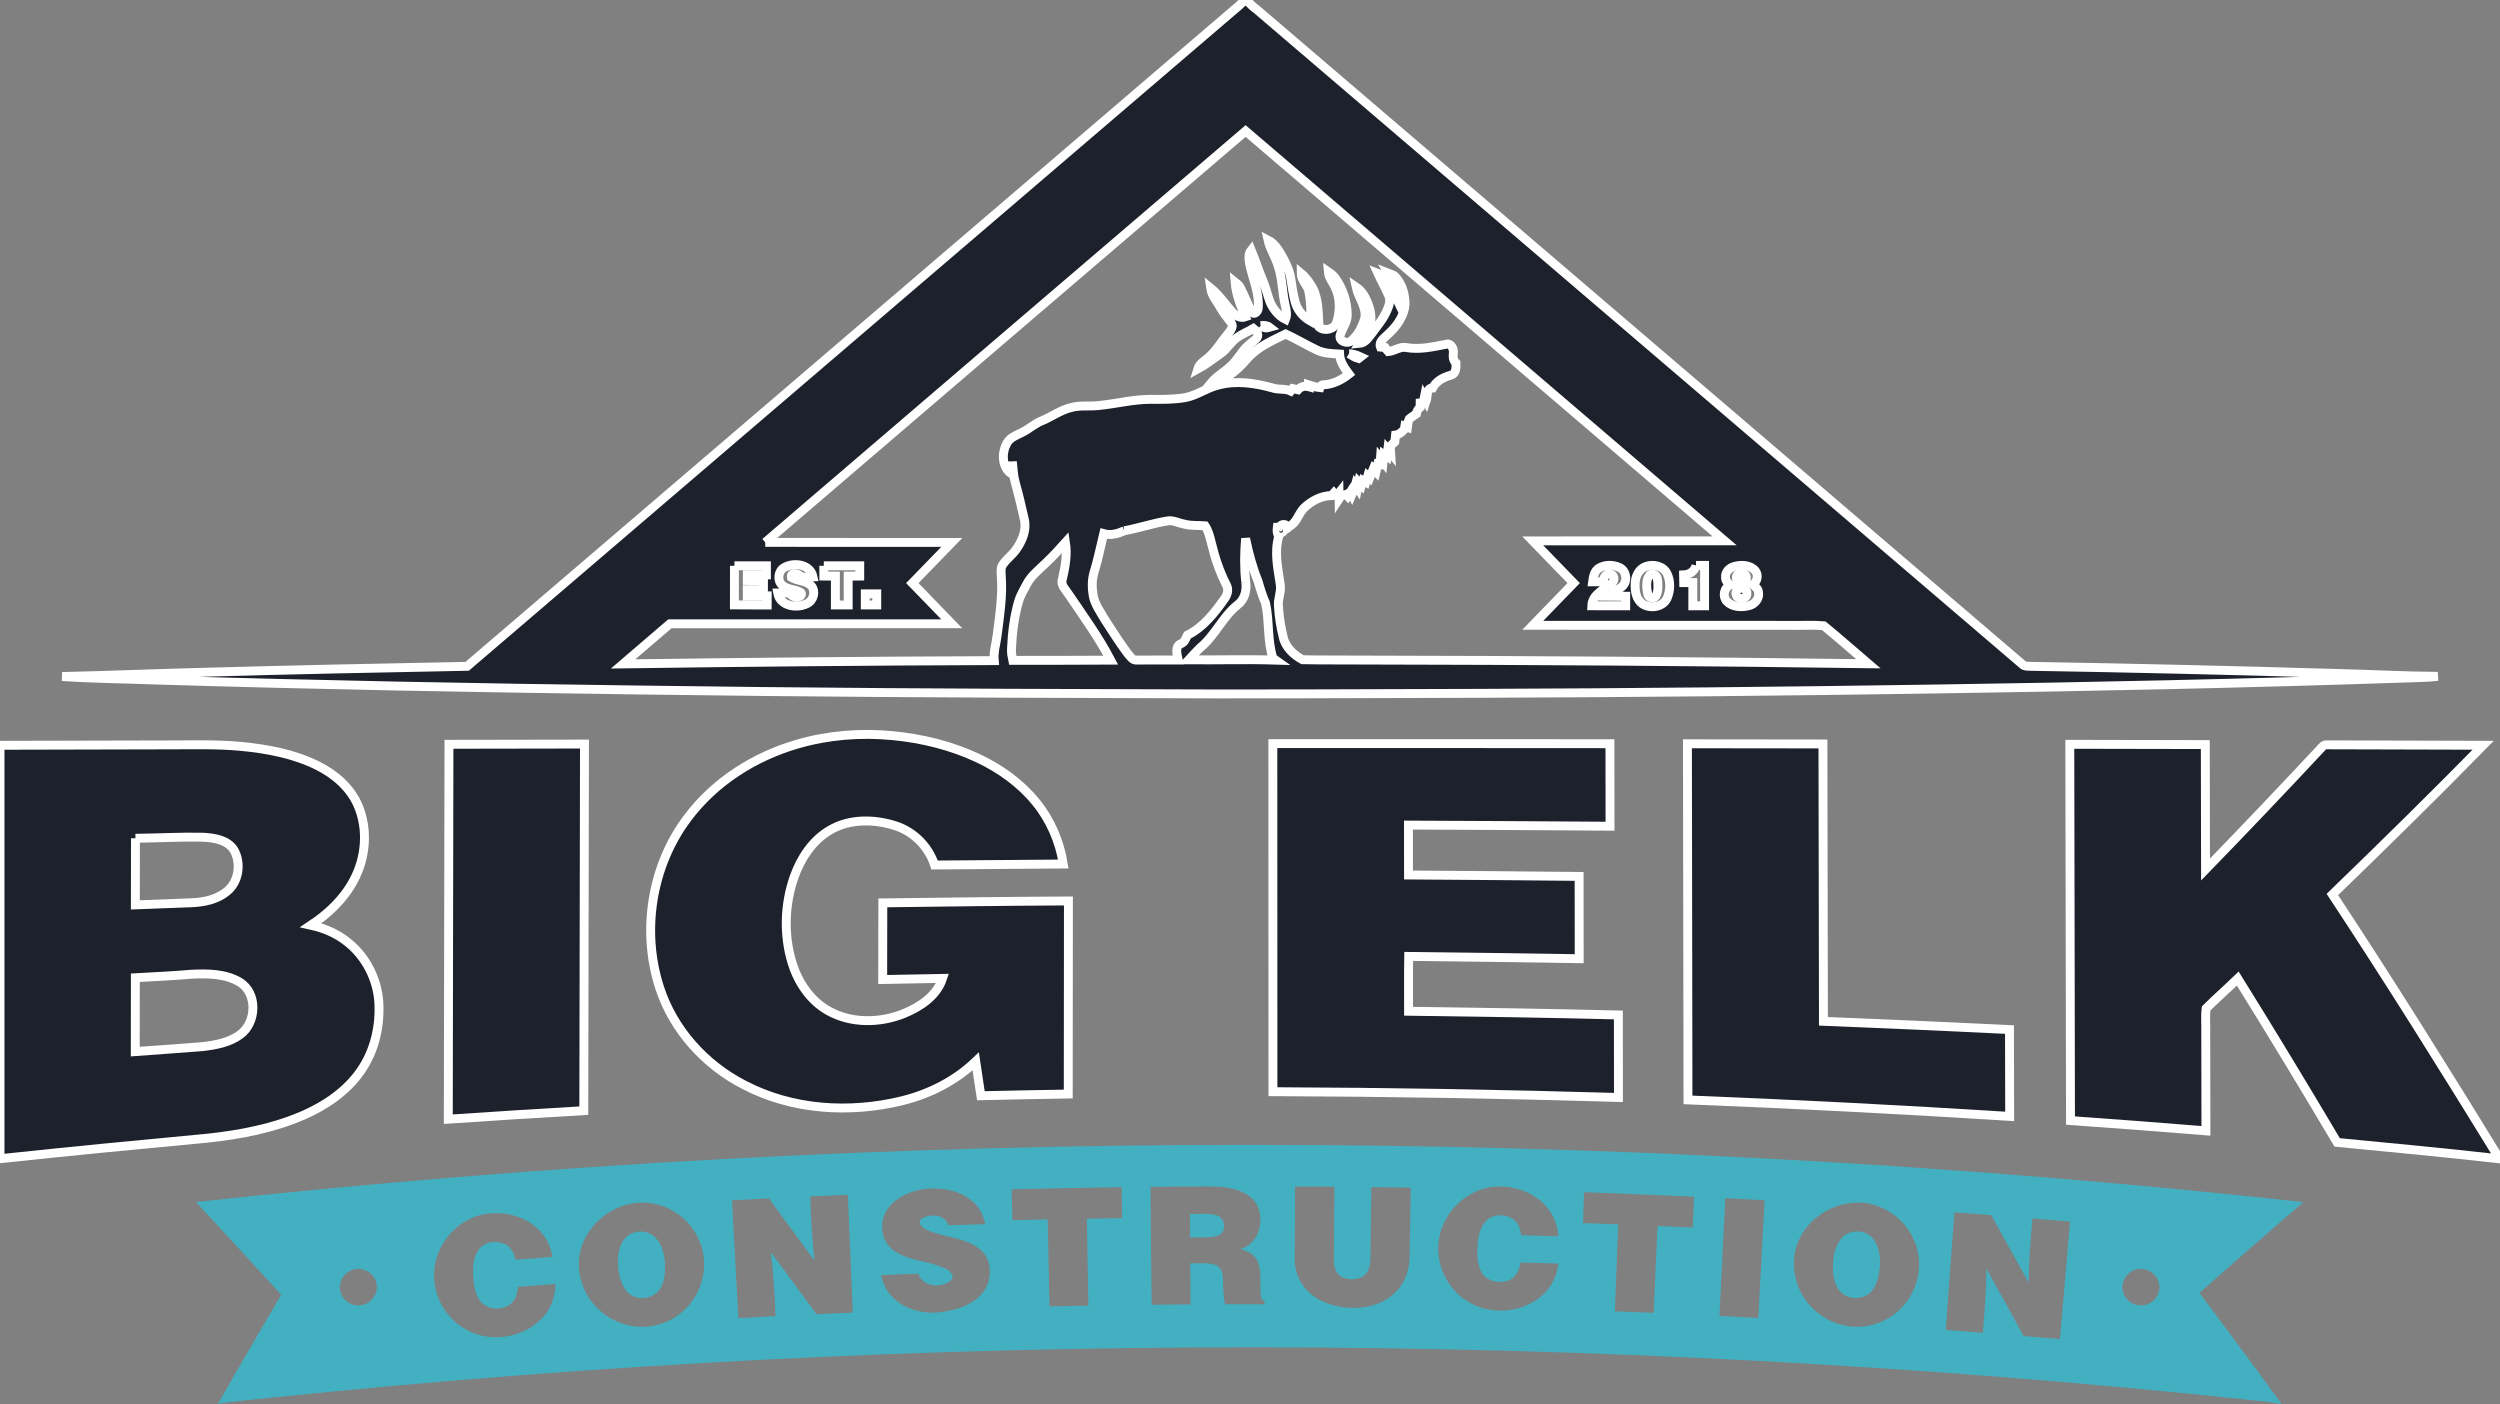 <?xml version="1.0" encoding="UTF-8" ?>
<!DOCTYPE svg PUBLIC "-//W3C//DTD SVG 1.1//EN" "http://www.w3.org/Graphics/SVG/1.1/DTD/svg11.dtd">
<svg width="1684pt" height="946pt" viewBox="0 0 1684 946" version="1.1" xmlns="http://www.w3.org/2000/svg">
<rect x="0" y="0" width="1684" height="946" fill="#808080" stroke="none"/>
<g id="#1d212bff">
<path fill="#1d212b" opacity="1.00" stroke="#ffffff" stroke-width="6" d=" M 838.33 0.00 L 839.71 0.00 C 841.79 2.35 843.96 4.68 846.58 6.44 C 1018.53 153.52 1190.49 300.60 1362.46 447.66 C 1363.64 448.81 1365.34 448.73 1366.90 448.82 C 1435.94 449.96 1504.98 451.58 1574.00 453.64 C 1596.70 454.14 1619.39 455.48 1642.09 455.58 C 1634.79 456.52 1627.41 456.40 1620.08 456.74 C 1514.08 460.35 1408.04 462.56 1301.99 464.14 C 1200.66 465.68 1099.32 466.66 997.98 467.02 C 917.98 467.24 837.97 467.71 757.97 467.23 C 648.63 466.98 539.29 466.34 429.96 464.78 C 321.62 463.36 213.29 461.37 104.99 458.07 C 83.95 457.25 62.86 457.11 41.85 455.70 C 73.98 454.98 106.09 453.61 138.22 452.82 C 197.03 451.16 255.85 449.94 314.67 448.83 C 486.54 301.64 658.49 154.54 830.38 7.38 C 833.16 5.07 836.00 2.80 838.33 0.00 M 515.47 365.33 C 557.35 365.45 599.24 365.33 641.13 365.39 C 632.27 374.53 623.39 383.64 614.53 392.78 C 623.39 401.92 632.28 411.01 641.11 420.17 C 577.82 420.21 514.53 420.17 451.24 420.19 C 440.73 429.20 430.19 438.18 419.70 447.21 C 503.03 446.05 586.37 445.27 669.71 444.99 C 669.12 439.17 671.01 433.52 671.70 427.80 C 673.37 414.61 675.47 401.33 674.45 388.00 C 674.39 385.45 673.91 382.62 675.42 380.37 C 678.05 376.41 682.14 373.69 684.76 369.72 C 688.67 364.05 691.59 357.00 690.03 350.02 C 688.14 341.47 686.08 332.94 683.73 324.50 C 682.52 320.10 682.48 315.52 681.93 311.02 C 681.79 313.81 681.75 316.61 681.66 319.41 C 674.67 314.91 674.59 304.99 678.34 298.38 C 680.45 294.65 684.70 293.21 688.30 291.35 C 692.98 289.17 696.79 285.48 701.60 283.53 C 708.33 280.80 714.27 276.25 721.42 274.55 C 727.47 272.81 733.80 273.90 739.98 273.18 C 751.68 272.02 763.19 269.01 775.00 268.99 C 782.65 269.07 790.37 269.15 797.95 267.90 C 806.01 266.53 812.67 261.27 820.58 259.41 C 832.60 256.10 845.26 258.03 857.07 261.28 C 861.08 262.72 865.50 261.55 869.42 263.38 C 869.73 262.97 870.36 262.15 870.68 261.74 C 871.58 261.94 873.38 262.34 874.28 262.54 C 876.15 260.41 878.98 259.75 881.69 260.50 L 881.62 259.36 C 884.04 260.15 886.52 260.81 889.07 261.08 C 889.45 259.68 890.45 259.02 891.89 259.18 C 898.11 258.83 903.88 255.81 908.69 252.00 C 905.69 247.97 902.60 243.71 902.33 238.49 C 897.20 238.19 891.86 238.12 887.14 235.82 C 880.00 232.43 873.21 228.34 866.05 224.99 C 856.94 229.45 847.24 233.62 840.35 241.35 C 836.51 245.84 832.34 250.13 827.28 253.25 C 823.60 255.39 819.90 257.96 815.51 258.18 C 819.35 253.43 824.97 250.64 829.23 246.31 C 833.72 242.34 836.22 236.66 840.74 232.72 C 842.62 230.96 844.87 229.62 846.62 227.72 C 848.39 225.32 846.17 222.70 844.32 221.23 C 840.73 223.32 836.85 224.89 833.44 227.28 C 829.05 230.26 826.58 235.24 822.19 238.21 C 817.10 241.76 812.22 245.66 806.76 248.62 C 807.83 245.02 811.24 243.21 813.87 240.88 C 819.32 236.23 822.86 229.89 827.46 224.49 C 828.93 222.60 831.13 220.00 829.45 217.56 C 826.84 214.12 824.05 210.81 821.95 207.02 C 819.61 202.78 816.13 198.97 815.45 194.01 C 821.28 198.71 825.37 205.11 830.39 210.60 C 832.56 212.82 835.76 214.58 838.92 213.44 C 835.64 205.98 832.61 198.25 831.95 190.07 C 833.21 191.08 834.64 192.05 835.36 193.57 C 838.28 199.18 840.47 205.16 843.54 210.70 C 845.25 212.09 847.34 209.63 847.51 207.92 C 848.51 197.60 843.90 187.98 841.80 178.11 C 841.31 174.90 840.59 171.22 842.79 168.46 C 845.55 175.09 847.67 181.97 850.49 188.59 C 852.61 193.47 853.68 198.71 855.58 203.67 C 857.76 208.39 861.16 212.80 865.90 215.14 C 867.17 212.03 866.43 208.71 865.71 205.57 C 863.59 196.78 863.92 187.54 860.89 178.95 C 859.13 172.99 855.43 167.78 854.12 161.68 C 858.32 163.80 860.91 167.87 863.20 171.81 C 865.92 176.61 868.46 181.65 869.39 187.15 C 870.37 192.81 870.93 198.56 872.60 204.08 C 874.21 209.32 878.04 213.69 882.79 216.35 C 883.27 209.87 882.94 203.29 881.76 196.91 C 881.03 192.23 876.52 189.05 876.50 184.20 C 879.84 186.98 882.34 190.63 884.45 194.39 C 888.39 202.44 887.83 211.63 888.55 220.31 C 892.23 223.43 898.93 221.85 900.40 217.12 C 902.80 209.52 902.87 200.93 899.40 193.64 C 897.83 190.12 895.03 187.08 894.72 183.08 C 896.49 184.29 898.28 185.59 899.51 187.40 C 904.58 194.51 907.42 203.21 907.51 211.95 C 907.62 217.13 904.00 221.21 902.66 225.98 C 901.89 230.15 907.79 231.99 910.47 229.38 C 915.02 225.40 917.84 219.68 919.42 213.92 C 920.37 206.45 914.93 200.28 913.45 193.25 C 916.11 195.03 918.15 197.57 919.61 200.42 C 922.60 206.19 924.69 213.03 922.67 219.47 C 921.47 224.08 917.80 227.35 915.50 231.38 C 919.39 231.10 921.65 227.69 923.83 224.90 C 927.48 219.83 931.69 215.06 934.19 209.27 C 935.56 206.22 936.87 202.66 935.52 199.37 C 933.38 194.09 930.42 189.21 928.09 184.02 C 930.80 185.01 933.24 186.80 934.75 189.29 C 937.68 194.06 939.80 199.27 942.21 204.31 C 943.63 196.73 938.95 190.39 935.35 184.26 C 936.78 184.85 938.56 185.00 939.69 186.22 C 944.49 191.13 946.45 198.24 946.46 204.97 C 945.81 213.22 940.54 220.21 934.56 225.55 C 932.38 227.86 928.48 230.06 929.91 233.80 C 930.69 233.87 932.24 234.02 933.02 234.09 C 933.67 235.01 934.28 236.00 935.09 236.83 C 939.22 236.48 942.83 233.36 947.07 234.07 C 956.08 235.73 965.20 233.63 974.04 231.91 C 977.54 230.82 979.45 235.17 978.95 238.02 C 978.60 240.43 978.88 242.78 980.73 244.52 C 980.81 247.37 980.98 251.37 977.73 252.59 C 972.62 253.97 967.56 256.44 964.99 261.32 C 960.60 261.29 961.66 267.34 960.67 270.20 C 960.24 269.42 959.83 268.64 959.43 267.86 C 959.10 269.55 958.60 271.19 956.61 271.39 C 956.59 272.37 956.59 273.35 956.59 274.33 C 955.23 275.49 954.32 276.99 954.08 278.78 C 952.43 279.96 950.67 280.99 949.14 282.31 C 948.30 284.01 948.42 285.99 948.13 287.82 C 947.67 287.65 946.75 287.33 946.29 287.16 C 946.20 287.70 946.01 288.77 945.92 289.31 C 944.24 290.98 942.49 292.75 940.01 293.07 C 939.83 294.58 939.68 296.11 939.54 297.63 C 938.51 298.59 937.48 299.55 936.46 300.51 C 936.55 302.05 936.64 303.60 936.74 305.14 C 936.26 304.57 935.28 303.42 934.80 302.84 C 934.61 304.37 934.44 305.91 934.28 307.45 C 933.73 307.09 932.63 306.39 932.08 306.04 C 931.89 307.65 931.72 309.28 931.58 310.91 C 931.16 310.37 930.31 309.31 929.89 308.78 C 929.82 309.77 929.68 311.76 929.61 312.76 C 929.23 312.68 928.48 312.54 928.10 312.46 C 927.67 314.23 927.26 316.00 926.85 317.77 C 926.39 317.30 925.47 316.35 925.02 315.88 C 924.19 317.86 923.39 319.85 922.61 321.85 C 922.27 321.55 921.59 320.94 921.25 320.64 C 920.82 322.03 920.40 323.42 919.99 324.81 C 919.51 324.54 918.54 323.99 918.06 323.72 C 917.82 324.48 917.35 326.00 917.11 326.76 C 916.63 326.25 915.66 325.24 915.17 324.73 C 914.90 326.08 914.64 327.43 914.39 328.79 C 914.05 328.29 913.35 327.30 913.00 326.81 C 912.43 328.95 911.52 330.96 910.65 332.99 C 910.43 332.54 909.97 331.63 909.75 331.17 C 909.27 331.91 908.32 333.39 907.84 334.13 C 907.60 333.85 907.11 333.31 906.87 333.03 C 905.83 333.54 904.76 333.69 903.64 333.49 C 903.24 334.10 902.45 335.33 902.05 335.94 C 902.04 334.96 902.00 333.00 901.98 332.01 C 901.59 332.51 900.80 333.50 900.41 333.99 C 899.77 333.33 899.14 332.68 898.53 332.03 C 898.14 332.47 897.36 333.35 896.97 333.79 C 889.88 333.90 883.29 337.44 878.28 342.26 C 874.58 346.07 873.42 352.41 868.30 354.64 C 867.10 356.52 865.30 357.16 863.75 355.14 C 864.47 354.81 865.90 354.15 866.62 353.81 C 864.12 352.54 862.12 353.66 861.34 356.46 C 861.19 355.47 860.89 353.48 860.74 352.49 C 860.48 355.36 859.52 358.61 861.43 361.14 C 858.27 371.65 860.69 382.55 862.29 393.09 C 863.35 398.18 860.74 403.02 861.14 408.09 C 861.53 415.14 862.65 422.14 864.32 429.00 C 865.74 435.89 871.44 441.19 877.38 444.39 C 891.57 444.68 905.78 444.49 919.99 444.62 C 1032.84 444.81 1145.69 445.56 1258.53 447.10 C 1248.54 438.54 1238.65 429.85 1228.50 421.50 C 1221.05 420.84 1213.49 421.43 1206.00 421.24 C 1148.15 421.22 1090.30 421.26 1032.45 421.21 C 1041.60 411.69 1050.85 402.27 1060.03 392.78 C 1050.85 383.29 1041.60 373.85 1032.44 364.34 C 1075.53 364.30 1118.63 364.37 1161.72 364.31 C 1054.22 272.22 946.59 180.29 839.04 88.26 C 731.19 180.63 623.21 272.85 515.47 365.33 M 849.21 219.34 C 850.91 220.94 853.10 221.21 855.31 220.53 C 853.55 219.15 851.34 219.06 849.21 219.34 M 908.67 238.21 C 910.70 239.49 912.75 240.89 915.12 241.51 C 915.47 241.23 916.18 240.68 916.53 240.41 C 914.05 239.24 911.41 238.41 908.67 238.21 M 757.37 357.53 C 752.99 359.47 748.21 360.87 743.44 359.47 C 741.34 367.98 739.70 376.62 737.10 385.00 C 735.43 390.20 735.47 395.80 736.35 401.14 C 737.40 407.04 741.12 411.92 744.00 417.03 C 748.91 424.70 753.85 432.37 759.23 439.73 C 761.12 441.72 762.73 445.12 765.99 444.63 C 775.22 444.62 784.46 444.51 793.70 444.56 C 792.86 440.92 791.09 435.46 795.59 433.54 C 798.07 432.56 798.77 430.03 799.84 427.86 C 810.65 422.49 818.27 412.70 825.04 403.00 C 826.92 400.42 827.75 396.87 826.06 393.97 C 821.55 385.11 818.35 375.63 816.05 365.97 C 815.01 361.92 814.09 357.71 811.74 354.18 C 807.14 353.78 802.43 354.29 797.91 353.07 C 793.94 352.45 790.15 350.08 786.06 350.96 C 776.36 352.57 767.01 355.73 757.37 357.53 M 839.13 392.01 C 839.95 397.72 838.37 404.05 833.49 407.55 C 823.41 415.67 818.36 428.28 808.34 436.41 C 805.71 439.02 803.19 441.74 800.69 444.48 C 820.21 444.65 839.74 444.02 859.25 444.65 C 858.80 444.33 857.91 443.68 857.46 443.36 C 853.54 431.43 855.19 418.56 852.51 406.40 C 850.45 401.61 848.88 396.66 847.46 391.65 C 843.69 382.30 841.03 372.57 839.04 362.70 C 838.21 372.45 838.03 382.26 839.13 392.01 M 704.32 379.36 C 699.78 383.84 694.48 387.83 691.52 393.63 C 689.62 397.36 687.33 400.95 686.14 405.00 C 683.16 415.40 681.78 426.21 681.35 437.01 C 681.18 439.64 681.65 442.24 682.20 444.82 C 704.19 444.90 726.18 444.72 748.17 444.66 C 740.00 429.08 729.64 414.79 719.79 400.25 C 717.97 397.22 714.37 394.34 715.54 390.42 C 717.48 382.24 719.01 373.79 717.71 365.38 C 713.41 370.19 709.04 374.95 704.32 379.36 M 494.72 381.11 C 494.70 389.90 494.74 398.69 494.70 407.47 C 502.05 407.56 509.39 407.48 516.75 407.53 C 516.75 405.47 516.75 403.42 516.77 401.38 C 512.30 401.37 507.84 401.37 503.37 401.38 C 503.36 399.98 503.35 398.59 503.35 397.21 C 506.98 397.20 510.62 397.20 514.26 397.20 C 514.26 395.15 514.26 393.11 514.26 391.07 C 510.62 391.06 506.99 391.06 503.36 391.04 C 503.35 389.78 503.35 388.52 503.36 387.27 C 507.65 387.27 511.95 387.27 516.25 387.26 C 516.24 385.21 516.24 383.16 516.25 381.11 C 509.07 381.11 501.90 381.11 494.72 381.11 M 528.31 382.26 C 524.15 384.51 523.31 391.01 526.87 394.16 C 530.27 397.15 535.16 396.92 539.06 398.88 C 540.76 399.73 539.54 401.88 537.99 401.96 C 535.55 402.80 533.29 401.45 531.96 399.46 C 529.24 399.37 526.53 399.38 523.82 399.42 C 525.31 408.32 536.67 410.11 543.59 406.61 C 548.01 404.66 549.74 398.17 546.42 394.52 C 542.85 390.90 537.21 391.49 533.08 388.92 C 532.27 385.13 538.48 386.15 539.64 388.73 C 542.32 388.79 545.00 388.76 547.69 388.63 C 545.91 380.05 534.92 378.49 528.31 382.26 M 554.91 381.11 C 554.90 383.41 554.90 385.72 554.91 388.02 C 557.51 388.02 560.11 388.04 562.72 388.05 C 562.69 394.54 562.70 401.02 562.70 407.51 C 565.58 407.51 568.46 407.51 571.34 407.51 C 571.34 401.02 571.35 394.53 571.33 388.05 C 573.93 388.04 576.52 388.02 579.12 388.02 C 579.12 385.72 579.12 383.41 579.12 381.11 C 571.05 381.11 562.98 381.11 554.91 381.11 M 1076.80 382.85 C 1073.81 384.85 1073.22 388.62 1072.79 391.91 C 1075.10 391.92 1077.41 391.92 1079.74 391.93 C 1080.11 389.28 1081.65 385.81 1084.99 386.89 C 1088.23 387.59 1087.44 391.83 1085.20 393.26 C 1080.11 397.37 1072.52 400.46 1072.23 408.06 C 1079.83 408.09 1087.44 408.07 1095.05 408.08 C 1095.04 405.92 1095.03 403.77 1095.05 401.63 C 1090.94 401.62 1086.85 401.65 1082.76 401.59 C 1086.09 399.30 1089.88 397.63 1092.89 394.87 C 1096.67 391.38 1095.48 384.30 1090.77 382.23 C 1086.43 380.24 1080.87 380.21 1076.80 382.85 M 1108.46 381.64 C 1103.80 383.32 1101.54 388.43 1101.44 393.09 C 1101.20 398.00 1102.07 403.81 1106.41 406.83 C 1111.67 410.22 1120.18 409.04 1122.96 402.97 C 1125.23 397.76 1125.42 391.37 1122.86 386.23 C 1120.25 381.13 1113.51 379.72 1108.46 381.64 M 1142.46 380.87 C 1141.49 384.85 1137.98 387.09 1134.03 387.26 C 1134.05 388.98 1134.08 390.71 1134.13 392.44 C 1136.17 392.43 1138.21 392.42 1140.28 392.42 C 1140.28 397.63 1140.28 402.84 1140.28 408.06 C 1142.91 408.06 1145.55 408.08 1148.20 408.08 C 1148.20 399.00 1148.20 389.92 1148.20 380.84 C 1146.27 380.84 1144.36 380.85 1142.46 380.87 M 1168.39 381.51 C 1165.03 382.31 1161.90 385.28 1162.33 388.97 C 1162.18 391.17 1163.92 392.67 1165.37 394.04 C 1161.28 396.05 1160.11 401.61 1163.15 405.06 C 1166.85 408.99 1173.00 409.23 1177.95 408.02 C 1181.95 407.12 1185.31 403.27 1184.54 399.03 C 1184.42 396.59 1182.34 395.16 1180.62 393.81 C 1183.72 391.86 1184.73 387.41 1182.38 384.49 C 1179.05 380.48 1173.07 380.27 1168.39 381.51 M 582.83 399.99 C 582.82 402.49 582.82 405.00 582.83 407.51 C 585.41 407.51 588.00 407.51 590.59 407.51 C 590.59 405.00 590.59 402.49 590.59 399.99 C 588.00 399.98 585.41 399.98 582.83 399.99 Z" />
<path fill="#1d212b" opacity="1.00" stroke="#ffffff" stroke-width="6" d=" M 861.90 358.51 C 859.80 356.27 864.67 355.36 864.57 357.87 C 863.86 358.83 862.97 359.04 861.90 358.51 Z" />
<path fill="#1d212b" opacity="1.00" stroke="#ffffff" stroke-width="6" d=" M 1171.41 386.48 C 1173.34 385.63 1176.41 386.55 1176.38 389.04 C 1176.52 392.52 1170.70 393.08 1169.70 390.02 C 1169.33 388.60 1169.92 386.94 1171.41 386.48 Z" />
<path fill="#1d212b" opacity="1.00" stroke="#ffffff" stroke-width="6" d=" M 1111.26 387.29 C 1113.41 385.73 1116.21 387.65 1116.43 390.06 C 1116.89 393.80 1117.28 398.00 1115.44 401.44 C 1113.99 403.87 1110.12 402.62 1109.86 399.97 C 1109.12 395.86 1108.46 390.76 1111.26 387.29 Z" />
<path fill="#1d212b" opacity="1.00" stroke="#ffffff" stroke-width="6" d=" M 1171.43 396.53 C 1173.82 395.44 1177.16 397.21 1176.70 400.07 C 1176.72 403.91 1170.22 404.09 1169.45 400.61 C 1169.06 399.02 1169.74 397.04 1171.43 396.53 Z" />
<path fill="#1d212b" opacity="1.00" stroke="#ffffff" stroke-width="6" d=" M 537.15 501.21 C 557.82 495.17 579.64 493.47 601.04 495.51 C 621.05 497.41 640.91 502.24 659.10 510.88 C 673.82 517.88 687.45 527.59 697.76 540.31 C 707.53 552.22 713.81 566.81 716.22 582.00 C 687.33 582.19 658.44 582.43 629.55 582.67 C 625.56 570.43 615.73 560.38 603.48 556.35 C 589.16 551.64 572.46 551.32 559.14 559.12 C 547.29 566.00 539.38 578.08 534.89 590.77 C 528.44 609.26 527.79 629.87 533.54 648.63 C 537.59 661.78 545.85 674.11 558.05 680.92 C 573.42 689.52 592.63 689.25 608.73 682.77 C 619.78 678.31 630.99 670.88 634.92 659.04 C 621.47 659.25 608.03 659.55 594.58 659.81 C 594.61 642.60 594.61 625.39 594.67 608.18 C 636.34 607.66 678.02 607.07 719.69 606.89 C 719.59 650.23 719.60 693.58 719.57 736.93 C 699.95 737.27 680.33 737.60 660.71 738.09 C 659.52 730.38 658.39 722.66 657.25 714.95 C 643.49 728.12 625.99 736.97 607.56 741.49 C 572.34 750.09 533.66 747.75 501.24 730.77 C 474.90 717.28 453.57 693.71 444.37 665.43 C 431.89 627.29 438.87 583.14 463.10 551.04 C 481.26 526.69 508.13 509.60 537.15 501.21 Z" />
<path fill="#1d212b" opacity="1.00" stroke="#ffffff" stroke-width="6" d=" M 302.42 501.36 C 332.85 501.30 363.28 501.26 393.70 501.20 C 393.55 583.51 393.40 665.82 393.25 748.13 C 362.81 749.89 332.39 751.80 301.97 753.88 C 302.10 669.71 302.27 585.53 302.42 501.36 Z" />
<path fill="#1d212b" opacity="1.00" stroke="#ffffff" stroke-width="6" d=" M 857.39 500.92 C 933.08 500.83 1008.76 500.95 1084.45 500.97 C 1084.48 519.50 1084.50 538.02 1084.52 556.54 C 1039.26 556.22 994.00 555.96 948.74 555.78 C 948.76 566.99 948.73 578.20 948.77 589.40 C 987.07 589.64 1025.38 589.95 1063.69 590.35 C 1063.69 608.83 1063.72 627.31 1063.75 645.78 C 1025.47 645.13 987.18 644.73 948.90 644.24 C 948.66 656.55 948.88 668.87 948.82 681.18 C 995.92 681.77 1043.03 682.53 1090.13 683.68 C 1090.12 702.21 1090.18 720.73 1090.19 739.26 C 1012.63 736.96 935.04 735.64 857.45 735.36 C 857.38 657.22 857.47 579.07 857.39 500.92 Z" />
<path fill="#1d212b" opacity="1.00" stroke="#ffffff" stroke-width="6" d=" M 1136.66 501.02 C 1167.08 501.07 1197.51 501.08 1227.93 501.13 C 1228.04 563.40 1228.18 625.68 1228.26 687.95 C 1270.04 689.64 1311.82 691.46 1353.59 693.51 C 1353.64 713.01 1353.66 732.51 1353.71 752.01 C 1281.53 747.46 1209.29 743.73 1137.02 740.89 C 1136.90 660.93 1136.76 580.97 1136.66 501.02 Z" />
<path fill="#1d212b" opacity="1.00" stroke="#ffffff" stroke-width="6" d=" M 1394.22 501.37 C 1424.65 501.45 1455.07 501.49 1485.49 501.55 C 1485.57 529.60 1485.57 557.65 1485.64 585.70 C 1512.10 558.47 1538.26 530.95 1564.16 503.20 C 1565.05 501.96 1566.47 501.55 1567.97 501.72 C 1602.87 501.86 1637.77 501.90 1672.68 502.01 C 1639.31 536.02 1605.32 569.40 1571.08 602.52 C 1609.75 661.15 1646.96 720.74 1683.72 780.59 C 1647.30 776.50 1610.81 773.01 1574.32 769.53 C 1552.37 732.51 1530.10 695.69 1507.36 659.16 C 1500.33 665.94 1492.97 672.38 1486.06 679.27 C 1485.34 684.79 1485.99 690.44 1485.79 696.01 C 1485.83 717.92 1485.84 739.83 1485.91 761.74 C 1455.51 759.29 1425.10 756.93 1394.68 754.80 C 1394.52 670.32 1394.38 585.85 1394.22 501.37 Z" />
<path fill="#1d212b" opacity="1.00" stroke="#ffffff" stroke-width="6" d=" M 0.00 502.03 C 38.35 501.95 76.70 501.84 115.05 501.75 C 130.87 501.77 146.73 501.27 162.51 502.80 C 180.19 504.49 198.08 507.82 214.09 515.83 C 225.65 521.60 236.09 530.64 241.24 542.72 C 248.07 558.81 246.47 577.89 238.17 593.14 C 231.59 605.61 221.06 615.50 209.41 623.22 C 218.15 625.16 226.63 628.68 233.68 634.29 C 246.24 643.99 254.13 659.27 255.17 675.07 C 256.16 691.37 252.26 708.24 242.76 721.67 C 233.33 735.17 219.24 744.69 204.33 751.22 C 184.01 760.07 162.01 764.27 140.08 766.64 C 93.36 771.01 46.66 775.53 0.00 780.50 L 0.00 502.03 M 91.24 564.67 C 91.19 579.62 91.23 594.58 91.17 609.54 C 103.77 609.11 116.37 608.58 128.97 608.10 C 137.51 607.75 146.52 605.87 153.18 600.17 C 161.03 593.60 162.55 581.16 157.55 572.46 C 152.94 565.42 143.73 564.29 136.02 563.92 C 121.09 563.65 106.16 564.49 91.24 564.67 M 91.16 658.60 C 91.12 675.18 91.11 691.77 91.11 708.35 C 106.08 707.20 121.07 706.29 136.03 705.04 C 145.02 704.00 154.47 702.38 161.89 696.84 C 172.90 688.73 173.67 668.90 161.44 661.55 C 151.76 655.77 139.95 655.74 129.02 656.22 C 116.42 657.36 103.78 657.87 91.16 658.60 Z" />
</g>
<g id="#42b0c1ff">
<path fill="#42b0c1" opacity="1.00" d=" M 131.96 809.69 C 603.29 758.32 1080.20 758.31 1551.53 809.70 C 1528.09 829.96 1504.76 850.34 1481.58 870.88 C 1500.17 895.83 1518.82 920.75 1537.00 946.00 L 1536.78 946.00 C 1528.73 943.72 1520.27 943.80 1512.04 942.64 C 1071.63 896.36 626.44 895.85 185.93 941.14 C 173.11 942.59 160.22 943.53 147.45 945.44 L 149.04 946.00 L 146.66 946.00 C 160.56 921.18 175.09 896.72 189.43 872.15 C 170.38 851.24 151.22 830.42 131.96 809.69 M 775.01 799.44 C 775.12 825.92 775.53 852.40 775.76 878.88 C 784.49 878.80 793.21 878.72 801.94 878.67 C 801.89 869.44 801.82 860.21 801.77 850.98 C 807.24 851.10 812.87 850.34 818.20 851.88 C 821.74 852.82 823.53 856.49 823.67 859.92 C 824.10 866.13 823.76 872.43 825.14 878.55 C 834.01 878.56 842.89 878.52 851.76 878.56 C 851.78 878.08 851.80 877.11 851.82 876.63 C 850.90 875.85 849.54 875.31 849.42 873.97 C 848.17 865.76 850.45 856.95 846.88 849.15 C 844.86 844.65 839.97 842.77 835.66 841.22 C 850.68 837.22 853.72 814.36 841.47 805.62 C 832.70 799.41 821.40 799.05 811.05 799.18 C 799.04 799.24 787.02 799.36 775.01 799.44 M 872.38 799.18 C 872.30 813.78 872.28 828.37 872.15 842.97 C 871.90 848.08 872.01 853.34 873.76 858.22 C 876.12 865.40 881.45 871.37 887.98 875.07 C 896.43 879.89 906.44 881.57 916.07 880.86 C 925.71 880.11 935.42 876.12 941.73 868.60 C 946.81 862.65 949.34 854.80 949.48 847.03 C 949.73 831.36 950.00 815.69 950.26 800.02 C 941.42 799.87 932.59 799.74 923.75 799.63 C 923.53 815.75 923.38 831.87 923.12 847.99 C 923.03 852.59 921.80 858.08 917.28 860.31 C 912.91 862.21 907.52 862.12 903.31 859.88 C 899.21 857.48 898.49 852.29 898.48 847.98 C 898.57 831.78 898.77 815.57 898.89 799.36 C 890.05 799.29 881.21 799.22 872.38 799.18 M 968.91 838.04 C 967.74 852.70 975.01 867.64 987.27 875.76 C 1002.74 886.45 1025.39 884.92 1039.25 872.21 C 1045.22 866.81 1048.84 859.14 1049.67 851.17 C 1041.23 850.89 1032.78 850.58 1024.34 850.43 C 1023.45 855.20 1021.26 860.34 1016.51 862.38 C 1009.97 864.95 1000.98 863.12 997.64 856.44 C 994.52 850.09 994.90 842.71 995.55 835.86 C 996.33 829.89 998.40 823.17 1004.04 820.08 C 1010.09 817.09 1018.67 818.68 1022.38 824.61 C 1023.84 826.82 1024.18 829.50 1024.73 832.05 C 1033.06 832.28 1041.39 832.57 1049.73 832.78 C 1049.12 823.97 1045.21 815.38 1038.50 809.56 C 1029.26 801.40 1016.27 797.97 1004.14 799.65 C 985.50 802.46 970.17 819.26 968.91 838.04 M 681.44 801.10 C 681.60 808.05 681.78 814.99 681.95 821.94 C 689.87 821.74 697.78 821.56 705.70 821.39 C 706.11 840.92 706.53 860.44 706.94 879.97 C 715.67 879.78 724.40 879.64 733.13 879.46 C 732.78 859.93 732.46 840.41 732.12 820.88 C 740.04 820.75 747.95 820.62 755.87 820.53 C 755.78 813.58 755.69 806.63 755.59 799.69 C 730.87 800.05 706.15 800.53 681.44 801.10 M 602.99 808.97 C 597.52 813.21 593.84 819.96 594.24 826.98 C 594.27 833.09 597.25 839.15 602.37 842.58 C 612.74 849.85 626.23 849.13 637.30 854.73 C 639.80 856.07 643.53 859.78 640.58 862.44 C 634.12 867.94 621.40 867.06 618.62 857.98 C 610.27 858.23 601.93 858.56 593.58 858.89 C 594.56 864.49 597.13 869.83 601.24 873.79 C 609.76 882.15 622.42 885.51 634.09 883.80 C 643.86 882.54 654.09 879.41 660.95 871.96 C 668.66 863.66 669.17 848.46 659.75 841.23 C 649.36 833.18 635.37 833.66 623.84 828.19 C 621.33 827.04 617.31 823.23 620.82 820.89 C 626.48 817.33 636.63 817.92 638.83 825.35 C 647.12 825.10 655.42 824.87 663.71 824.61 C 662.68 820.32 661.14 816.07 658.32 812.63 C 652.98 805.82 644.48 802.26 636.09 801.09 C 624.63 799.36 612.21 801.73 602.99 808.97 M 1067.03 803.05 C 1066.78 809.99 1066.53 816.94 1066.30 823.89 C 1074.21 824.14 1082.12 824.45 1090.04 824.75 C 1089.28 844.27 1088.52 863.79 1087.77 883.30 C 1096.49 883.64 1105.21 884.00 1113.94 884.37 C 1114.81 864.85 1115.54 845.32 1116.50 825.80 C 1124.39 826.20 1132.28 826.51 1140.18 826.89 C 1140.50 819.95 1140.83 813.01 1141.15 806.07 C 1116.44 804.96 1091.74 803.95 1067.03 803.05 M 545.73 805.92 C 546.30 820.37 546.95 834.83 548.72 849.20 C 538.48 835.19 528.19 821.21 517.87 807.26 C 509.60 807.66 501.35 808.13 493.08 808.53 C 494.45 834.98 495.95 861.42 497.36 887.87 C 505.71 887.42 514.06 886.98 522.41 886.56 C 521.77 872.15 521.06 857.74 519.24 843.41 C 529.53 857.31 539.75 871.27 549.94 885.24 C 558.10 884.87 566.26 884.50 574.43 884.16 C 573.32 857.71 572.21 831.25 571.10 804.80 C 562.64 805.15 554.18 805.53 545.73 805.92 M 1162.16 807.09 C 1160.85 833.53 1159.52 859.98 1158.21 886.43 C 1166.93 886.84 1175.65 887.32 1184.37 887.77 C 1185.78 861.33 1187.22 834.90 1188.64 808.46 C 1179.81 807.98 1170.99 807.52 1162.16 807.09 M 425.48 810.75 C 409.97 813.57 396.20 825.23 391.56 840.41 C 387.67 852.87 390.81 866.98 398.84 877.15 C 406.47 887.01 418.56 893.29 431.04 893.70 C 442.11 894.22 453.26 889.91 461.20 882.20 C 470.59 873.28 475.55 859.90 474.02 847.02 C 472.70 834.53 465.20 823.00 454.57 816.39 C 446.03 810.96 435.44 808.85 425.48 810.75 M 1244.51 810.69 C 1230.88 812.92 1218.33 821.75 1212.24 834.22 C 1207.50 843.74 1207.20 855.16 1210.75 865.12 C 1215.61 879.17 1228.27 890.18 1242.90 892.94 C 1256.54 895.83 1271.33 890.98 1280.86 880.87 C 1292.38 869.18 1296.07 850.45 1289.31 835.42 C 1282.21 818.31 1262.87 807.20 1244.51 810.69 M 322.52 818.73 C 308.41 822.81 297.22 834.96 293.63 849.11 C 290.36 861.53 293.59 875.32 301.67 885.25 C 309.18 894.67 320.94 900.54 333.00 900.78 C 346.41 901.12 360.29 895.22 368.18 884.15 C 372.22 878.59 374.09 871.72 374.15 864.91 C 365.74 865.52 357.33 866.15 348.92 866.81 C 348.49 869.51 348.15 872.32 346.83 874.77 C 342.22 883.83 326.96 883.59 322.31 874.66 C 319.52 869.60 318.96 863.67 318.68 858.01 C 318.56 852.33 319.11 846.18 322.63 841.49 C 326.69 836.08 334.88 835.32 340.60 838.33 C 344.46 840.33 346.31 844.53 347.33 848.54 C 355.62 847.88 363.93 847.28 372.23 846.65 C 371.01 839.99 368.09 833.57 363.29 828.73 C 352.94 818.18 336.54 814.89 322.52 818.73 M 1316.49 816.63 C 1314.53 843.04 1312.58 869.44 1310.63 895.85 C 1318.97 896.46 1327.30 897.10 1335.65 897.75 C 1336.86 883.40 1337.97 869.05 1338.03 854.65 C 1346.52 869.68 1354.81 884.83 1363.13 899.95 C 1371.28 900.61 1379.43 901.31 1387.59 902.00 C 1389.84 875.62 1392.15 849.24 1394.39 822.85 C 1385.95 822.15 1377.51 821.42 1369.08 820.74 C 1367.83 835.15 1366.58 849.57 1366.53 864.05 C 1358.16 848.85 1349.73 833.67 1341.27 818.52 C 1333.00 817.86 1324.74 817.24 1316.49 816.63 M 237.34 855.43 C 231.76 857.23 227.95 863.36 229.12 869.17 C 230.09 875.53 236.69 880.25 243.03 879.22 C 249.77 878.51 255.03 871.57 253.65 864.88 C 252.57 857.61 244.19 852.83 237.34 855.43 M 1437.43 855.64 C 1431.88 857.73 1428.44 864.18 1430.02 869.95 C 1431.48 876.39 1438.66 880.69 1445.05 878.99 C 1451.52 877.64 1456.02 870.47 1454.19 864.07 C 1452.57 856.98 1444.09 852.76 1437.43 855.64 Z" />
<path fill="#42b0c1" opacity="1.00" d=" M 801.56 817.76 C 807.54 818.04 813.72 816.86 819.54 818.61 C 823.98 820.00 825.93 825.71 823.67 829.66 C 822.03 832.25 818.75 832.96 815.92 833.29 C 811.18 833.69 806.41 833.45 801.66 833.55 C 801.63 828.28 801.59 823.02 801.56 817.76 Z" />
<path fill="#42b0c1" opacity="1.00" d=" M 426.36 830.45 C 431.42 828.61 437.60 829.54 441.40 833.54 C 446.11 838.39 447.71 845.40 447.96 851.98 C 448.10 857.61 447.60 863.65 444.39 868.47 C 439.50 875.89 427.09 876.48 421.70 869.32 C 416.93 863.00 415.94 854.62 416.33 846.93 C 416.74 840.33 419.63 832.81 426.36 830.45 Z" />
<path fill="#42b0c1" opacity="1.00" d=" M 1245.38 830.51 C 1250.88 828.30 1257.88 829.63 1261.68 834.36 C 1265.85 839.51 1266.71 846.51 1266.28 852.92 C 1265.79 858.82 1264.59 865.09 1260.65 869.74 C 1254.92 876.55 1242.49 875.65 1238.00 867.88 C 1234.14 861.29 1234.15 853.18 1235.29 845.86 C 1236.37 839.73 1239.29 833.06 1245.38 830.51 Z" />
</g>
</svg>
